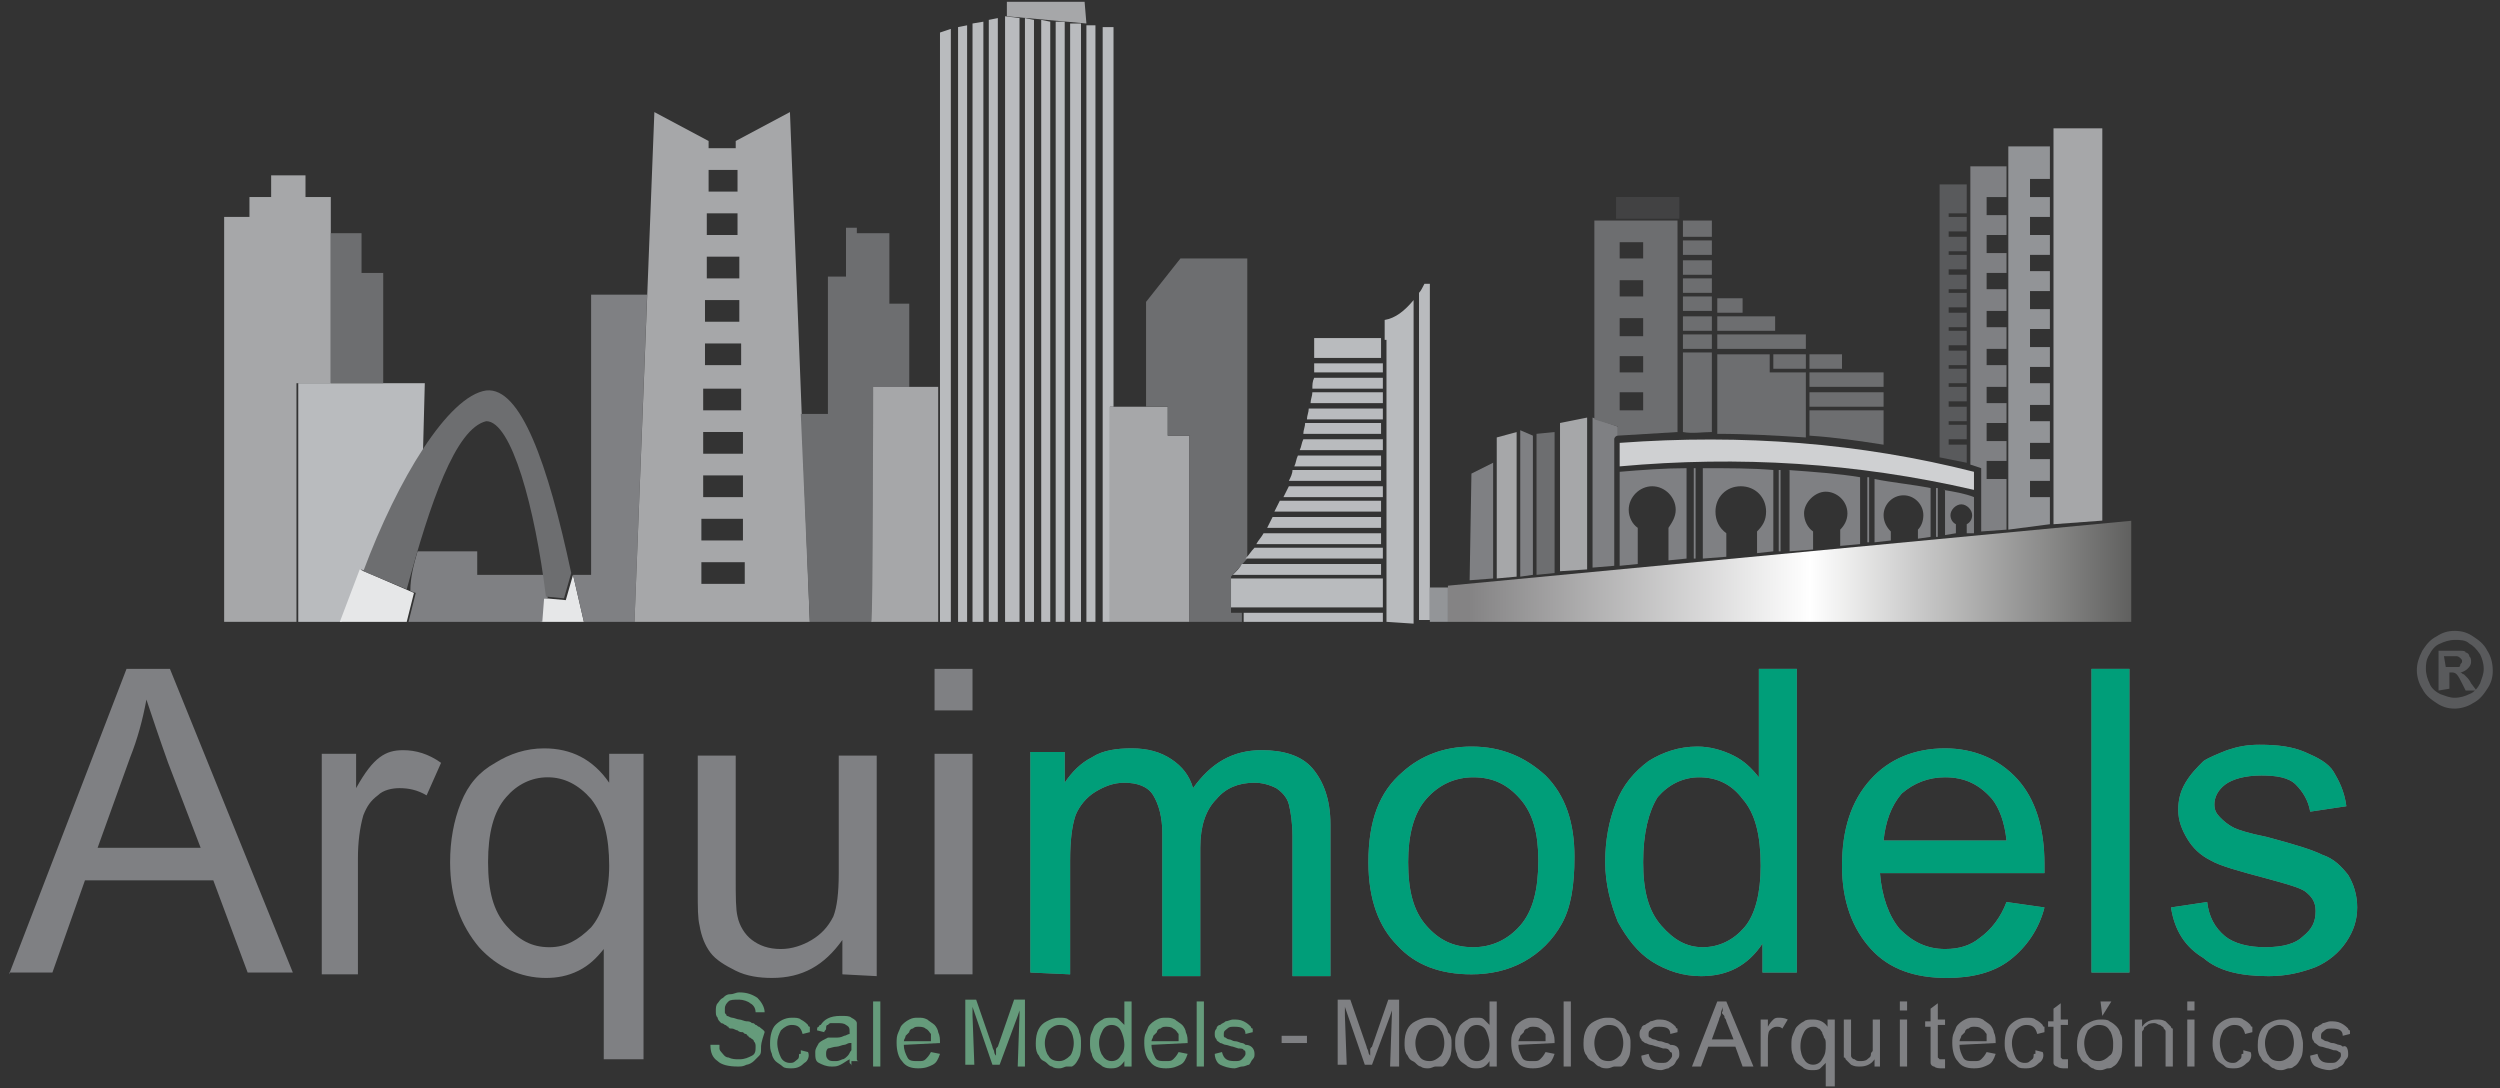 <?xml version="1.0" encoding="utf-8"?>
<!-- Generator: Adobe Illustrator 23.0.4, SVG Export Plug-In . SVG Version: 6.00 Build 0)  -->
<svg version="1.1" id="Layer_1" xmlns="http://www.w3.org/2000/svg" xmlns:xlink="http://www.w3.org/1999/xlink" x="0px" y="0px"
	 viewBox="0 0 138.3 60.2" style="enable-background:new 0 0 138.3 60.2;" xml:space="preserve">
<rect x="0" y="0" width="138.3" height="60.2" fill="#333333" stroke="none"/>
<style type="text/css">
	.st0{fill-rule:evenodd;clip-rule:evenodd;fill:#A6A7A9;}
	.st1{fill-rule:evenodd;clip-rule:evenodd;fill:#B9BBBE;}
	.st2{fill-rule:evenodd;clip-rule:evenodd;fill:#6D6E70;}
	.st3{fill-rule:evenodd;clip-rule:evenodd;fill:#E6E7E8;}
	.st4{fill-rule:evenodd;clip-rule:evenodd;fill:#7F8083;}
	.st5{fill-rule:evenodd;clip-rule:evenodd;fill:#939598;}
	.st6{fill-rule:evenodd;clip-rule:evenodd;fill:#424243;}
	.st7{fill-rule:evenodd;clip-rule:evenodd;fill:#595A5C;}
	.st8{fill-rule:evenodd;clip-rule:evenodd;fill:#929497;}
	.st9{fill-rule:evenodd;clip-rule:evenodd;fill:#CFD0D2;}
	.st10{clip-path:url(#SVGID_2_);fill:url(#SVGID_3_);}
	.st11{fill-rule:evenodd;clip-rule:evenodd;fill:#009E79;}
	.st12{fill:#595A5C;}
	.st13{fill:#659B7B;}
	.st14{fill:#7F8083;}
</style>
<g>
	<polygon class="st0" points="12.4,34.4 16.4,34.4 16.4,21.2 18.3,21.2 18.3,10.9 16.9,10.9 16.9,9.7 15,9.7 15,10.9 13.8,10.9 
		13.8,12 12.4,12 	"/>
	<path class="st1" d="M18.3,21.2h5.2L23.4,25c-1.3,2.1-2.4,4.3-3.2,6.6L20,31.5l-1.1,2.9h-2.4V21.2H18.3z"/>
	<polygon class="st2" points="18.3,12.9 20,12.9 20,15.1 21.2,15.1 21.2,21.2 18.3,21.2 	"/>
	<polygon class="st3" points="22.9,32.8 19.9,31.5 18.8,34.4 22.5,34.4 	"/>
	<polygon class="st3" points="30.2,33.1 30,33.1 29.9,34.4 32.3,34.4 31.7,31.8 31.3,33.2 	"/>
	<path class="st4" d="M23.1,30.5h3.3v1.3h3.8l0.1,1.3h-0.2L30,34.4h-7.4l0.4-1.6l-0.3-0.1C22.7,31.9,22.9,31.2,23.1,30.5"/>
	<polygon class="st4" points="31.7,31.8 32.7,31.8 32.7,16.3 35.8,16.3 35.1,34.4 32.3,34.4 	"/>
	<path class="st0" d="M38.8,31.1h2.4v1.2h-2.4V31.1z M38.8,28.7h2.3v1.2h-2.3V28.7z M38.9,26.3h2.2v1.2h-2.2V26.3z M38.9,23.9h2.2
		v1.2h-2.2V23.9z M38.9,21.5H41v1.2h-2.1V21.5z M39,19h2v1.2h-2V19z M39,16.6h1.9v1.2H39V16.6z M39.1,14.2h1.8v1.2h-1.8V14.2z
		 M39.1,11.8h1.7V13h-1.7V11.8z M39.2,9.4h1.6v1.2h-1.6V9.4z M35.1,34.4l1.1-28.2l3,1.6v0.4h1.5V7.8l3-1.6l1.1,28.2H35.1z"/>
	<polygon class="st2" points="44.3,22.9 45.8,22.9 45.8,15.3 46.8,15.3 46.8,12.6 47.4,12.6 47.4,12.9 49.2,12.9 49.2,16.8 
		50.3,16.8 50.3,21.4 48.3,21.4 48.3,34.4 44.8,34.4 	"/>
	<path class="st0" d="M48.3,21.4h2h1.6v13h-3.7C48.3,34.4,48.3,21.4,48.3,21.4"/>
	<polygon class="st1" points="53,1.5 53.5,1.4 53.5,34.4 53,34.4 	"/>
	<polygon class="st1" points="53.8,1.3 54.4,1.2 54.4,34.4 53.8,34.4 	"/>
	<polygon class="st1" points="54.7,1.1 55.2,1 55.2,34.4 54.7,34.4 	"/>
	<polygon class="st1" points="55.6,0.9 56.4,1 56.4,34.4 55.6,34.4 	"/>
	<polygon class="st1" points="56.7,1 57.2,1.1 57.2,34.4 56.7,34.4 	"/>
	<polygon class="st1" points="57.6,1.1 58.1,1.2 58.1,34.4 57.6,34.4 	"/>
	<polygon class="st1" points="58.4,1.2 58.9,1.2 58.9,34.4 58.4,34.4 	"/>
	<polygon class="st1" points="59.2,1.3 59.8,1.3 59.8,34.4 59.2,34.4 	"/>
	<polygon class="st1" points="60.1,1.4 60.6,1.4 60.6,34.4 60.1,34.4 	"/>
	<polygon class="st1" points="61,1.5 61.6,1.5 61.6,22.5 61.4,22.5 61.4,34.4 61,34.4 	"/>
	<polygon class="st0" points="55.7,0.9 55.7,0.1 60,0.1 60.1,1.3 	"/>
	<polygon class="st0" points="61.4,22.5 64.6,22.5 64.6,24.1 65.8,24.1 65.8,34.4 61.4,34.4 	"/>
	<polygon class="st2" points="63.4,22.5 63.4,16.7 65.3,14.3 69,14.3 69,30.9 68.1,31.9 68.1,33.9 68.7,33.9 68.7,34.4 65.8,34.4 
		65.8,24.1 64.6,24.1 64.6,22.5 	"/>
	<path class="st1" d="M76.5,33.9v0.5h-7.7v-0.5H76.5z M76.5,33.6h-8.4V32h8.4V33.6z M72.7,19.8c0-0.4,0-0.7,0-1.1h3.7v1.1H72.7z
		 M72.7,20.6c0-0.2,0-0.4,0-0.5h3.8v0.5H72.7z M72.6,21.5c0-0.2,0-0.4,0.1-0.6h3.8v0.6H72.6z M72.5,22.3c0-0.2,0.1-0.4,0.1-0.6h3.9
		v0.6H72.5z M72.3,23.2c0-0.2,0.1-0.4,0.1-0.6h4.1v0.6H72.3z M72.1,24c0-0.2,0.1-0.4,0.1-0.6h4.2V24H72.1z M71.9,24.9
		c0.1-0.2,0.1-0.4,0.2-0.6h4.4v0.6H71.9z M71.6,25.8c0.1-0.2,0.1-0.4,0.2-0.6h4.6v0.6H71.6z M71.3,26.6c0.1-0.2,0.2-0.4,0.2-0.6h4.9
		v0.6H71.3z M71,27.5c0.1-0.2,0.2-0.4,0.3-0.6h5.2v0.6H71z M70.5,28.3c0.1-0.2,0.2-0.4,0.3-0.6h5.6v0.6H70.5z M70.1,29.2
		c0.1-0.2,0.2-0.4,0.3-0.6h6v0.6H70.1z M69.5,30.1c0.1-0.2,0.3-0.4,0.4-0.6h6.5v0.6H69.5z M68.9,30.9c0.2-0.2,0.3-0.4,0.5-0.6h7.1
		v0.6H68.9z M68.2,31.8c0.2-0.2,0.4-0.4,0.5-0.6h7.7v0.6H68.2z"/>
	<path class="st1" d="M78.5,16.2c0.1-0.1,0.2-0.3,0.3-0.5h0.3v18.6h-0.6L78.5,16.2L78.5,16.2z M76.7,34.4V18.8h-0.1v-1.1
		c0.6-0.1,1.1-0.5,1.6-1.1v17.9L76.7,34.4L76.7,34.4z"/>
	<polygon class="st5" points="79.1,34.4 80.1,34.4 80.1,32.5 79.1,32.5 	"/>
	<polygon class="st4" points="81.3,32.1 82.6,32 82.6,25.6 81.4,26.2 	"/>
	<polygon class="st0" points="82.8,32 83.9,31.9 83.9,23.9 82.8,24.2 	"/>
	<polygon class="st4" points="84.1,31.9 84.8,31.8 84.8,24.1 84.1,23.8 	"/>
	<polygon class="st2" points="85,31.8 86,31.7 86,23.9 85,24 	"/>
	<polygon class="st0" points="86.3,31.6 87.8,31.5 87.8,23.1 86.3,23.4 	"/>
	<path class="st4" d="M88.1,23.1l1.4,0.5v0.5c-0.1,0-0.2,0.1-0.2,0.2v7l-1.2,0.1C88.1,31.4,88.1,23.1,88.1,23.1z"/>
	<path class="st2" d="M89.6,21.7h1.3v1h-1.3V21.7z M89.6,19.7h1.3v0.9h-1.3V19.7z M89.6,17.6h1.3v1h-1.3V17.6z M89.6,15.5h1.3v0.9
		h-1.3V15.5z M89.6,13.4h1.3v0.9h-1.3V13.4z M88.2,23.2l1.3,0.4v0.5l3.3-0.2V12.2h-4.6C88.2,12.2,88.2,23.2,88.2,23.2z"/>
	<rect x="89.4" y="10.9" class="st6" width="3.5" height="1.2"/>
	<rect x="93.1" y="12.2" class="st2" width="1.6" height="0.9"/>
	<rect x="93.1" y="13.3" class="st2" width="1.6" height="0.8"/>
	<rect x="93.1" y="14.4" class="st2" width="1.6" height="0.8"/>
	<rect x="93.1" y="15.4" class="st2" width="1.6" height="0.8"/>
	<rect x="93.1" y="16.4" class="st2" width="1.6" height="0.8"/>
	<rect x="95" y="16.5" class="st2" width="1.4" height="0.8"/>
	<rect x="93.1" y="17.5" class="st2" width="1.6" height="0.8"/>
	<rect x="93.1" y="18.5" class="st2" width="1.6" height="0.8"/>
	<rect x="95" y="17.5" class="st2" width="3.2" height="0.8"/>
	<rect x="95" y="18.5" class="st2" width="4.9" height="0.8"/>
	<path class="st2" d="M93.1,23.9v-4.4h1.6v4.4C94.2,23.9,93.6,24,93.1,23.9"/>
	<path class="st2" d="M95,24c1.7,0,3.3,0.1,4.9,0.2v-3.6h-2v-1H95V24z"/>
	<rect x="98.1" y="19.6" class="st2" width="1.8" height="0.8"/>
	<rect x="100.1" y="19.6" class="st2" width="1.8" height="0.8"/>
	<rect x="100.1" y="20.6" class="st2" width="4.1" height="0.8"/>
	<rect x="100.1" y="21.7" class="st2" width="4.1" height="0.8"/>
	<path class="st2" d="M104.2,22.7h-4.1v1.4c1.5,0.1,2.8,0.3,4.1,0.5V22.7z"/>
	<polygon class="st7" points="107.3,10.2 108.8,10.2 108.8,11.8 107.8,11.8 107.8,12 108.8,12 108.8,12.8 107.8,12.8 107.8,13.1 
		108.8,13.1 108.8,13.9 107.8,13.9 107.8,14.1 108.8,14.1 108.8,14.9 107.8,14.9 107.8,15.2 108.8,15.2 108.8,16 107.8,16 
		107.8,16.2 108.8,16.2 108.8,17 107.8,17 107.8,17.3 108.8,17.3 108.8,18.1 107.8,18.1 107.8,18.3 108.8,18.3 108.8,19.1 
		107.8,19.1 107.8,19.4 108.8,19.4 108.8,20.2 107.8,20.2 107.8,20.4 108.8,20.4 108.8,21.2 107.8,21.2 107.8,21.4 108.8,21.4 
		108.8,22.2 107.8,22.2 107.8,22.5 108.8,22.5 108.8,23.3 107.8,23.3 107.8,23.5 108.8,23.5 108.8,24.3 107.8,24.3 107.8,24.6 
		108.8,24.6 108.8,25.6 107.3,25.3 	"/>
	<polygon class="st4" points="109,25.7 109.6,25.9 109.6,29.4 111,29.3 111,26.5 109.9,26.5 109.9,25.5 111,25.5 111,24.4 
		109.9,24.4 109.9,23.4 111,23.4 111,22.3 109.9,22.3 109.9,21.4 111,21.4 111,20.2 109.9,20.2 109.9,19.3 111,19.3 111,18.1 
		109.9,18.1 109.9,17.2 111,17.2 111,16 109.9,16 109.9,15.1 111,15.1 111,14 109.9,14 109.9,13 111,13 111,11.9 109.9,11.9 
		109.9,10.9 111,10.9 111,9.2 109,9.2 	"/>
	<polygon class="st8" points="113.4,29 111.1,29.3 111.1,8.1 113.4,8.1 113.4,9.9 112.3,9.9 112.3,10.9 113.4,10.9 113.4,12 
		112.3,12 112.3,13 113.4,13 113.4,14.1 112.3,14.1 112.3,15 113.4,15 113.4,16.1 112.3,16.1 112.3,17.1 113.4,17.1 113.4,18.2 
		112.3,18.2 112.3,19.2 113.4,19.2 113.4,20.3 112.3,20.3 112.3,21.2 113.4,21.2 113.4,22.4 112.3,22.4 112.3,23.3 113.4,23.3 
		113.4,24.5 112.3,24.5 112.3,25.4 113.4,25.4 113.4,26.6 112.3,26.6 112.3,27.5 113.4,27.5 	"/>
	<polygon class="st0" points="113.6,7.1 116.3,7.1 116.3,28.8 113.6,29 	"/>
	<path class="st9" d="M89.6,24.5v1.3c6.6-0.6,13.1-0.2,19.6,1.3v-1C102.9,24.5,96.4,24,89.6,24.5"/>
	<path class="st4" d="M89.6,31.3l1-0.1v-2c-0.3-0.2-0.5-0.6-0.5-1c0-0.7,0.6-1.3,1.3-1.3c0.7,0,1.3,0.6,1.3,1.3c0,0.4-0.2,0.7-0.4,1
		V31l1-0.1v-5c-1.2,0-2.5,0.1-3.7,0.2L89.6,31.3z"/>
	<path class="st4" d="M94.2,25.9c1.4,0,2.7,0,3.9,0.1v4.5l-0.9,0.1v-1.2c0.3-0.3,0.5-0.6,0.5-1.1c0-0.8-0.6-1.4-1.4-1.4
		s-1.4,0.6-1.4,1.4c0,0.5,0.2,0.9,0.6,1.2v1.3l-1.3,0.1L94.2,25.9z"/>
	<path class="st4" d="M98.9,26c1.4,0.1,2.8,0.2,4,0.4v3.7l-1.1,0.1v-0.9c0.2-0.2,0.4-0.5,0.4-0.9c0-0.7-0.6-1.2-1.2-1.2
		s-1.2,0.6-1.2,1.2c0,0.4,0.2,0.8,0.5,1v1L99,30.5V26H98.9z"/>
	<path class="st4" d="M103.7,26.5c1,0.2,2.1,0.3,3.1,0.5v2.7l-0.7,0.1v-0.5c0.2-0.2,0.3-0.5,0.3-0.8c0-0.6-0.5-1.1-1.1-1.1
		s-1.1,0.5-1.1,1.1c0,0.4,0.2,0.7,0.4,0.9v0.5l-0.9,0.1C103.7,30,103.7,26.5,103.7,26.5z"/>
	<path class="st4" d="M107.5,27.1c0.6,0.1,1.2,0.2,1.7,0.4v2h-0.4V29c0.2-0.1,0.3-0.3,0.3-0.5c0-0.3-0.3-0.6-0.6-0.6
		c-0.3,0-0.6,0.3-0.6,0.6c0,0.2,0.1,0.4,0.3,0.5v0.5l-0.6,0.1v-2.5H107.5z"/>
	<rect x="93.7" y="25.9" class="st4" width="0.1" height="5"/>
	<rect x="98.4" y="26" class="st4" width="0.1" height="4.5"/>
	<rect x="103.3" y="26.4" class="st4" width="0.1" height="3.6"/>
	<rect x="107.1" y="27" class="st4" width="0.1" height="2.7"/>
	<path class="st2" d="M22.5,32.6l-2.4-1c1.9-5.1,4.7-9.7,6.8-10c1.9-0.2,3.4,4,4.7,10.1l-0.4,1.4l-1-0.1c-0.6-4.9-1.9-9.7-3.3-9.7
		C25.2,23.7,23.8,27.8,22.5,32.6"/>
	<polygon class="st1" points="52,34.4 52.6,34.4 52.6,1.6 52,1.8 	"/>
	<g>
		<g>
			<defs>
				<polygon id="SVGID_1_" points="80.1,32.4 80.1,34.4 118,34.4 118,28.8 				"/>
			</defs>
			<clipPath id="SVGID_2_">
				<use xlink:href="#SVGID_1_"  style="overflow:visible;"/>
			</clipPath>
			
				<linearGradient id="SVGID_3_" gradientUnits="userSpaceOnUse" x1="-585.547" y1="-93.88" x2="-585.269" y2="-93.88" gradientTransform="matrix(135.646 0 0 135.646 79507.172 12766.03)">
				<stop  offset="0" style="stop-color:#848384"/>
				<stop  offset="1.752800e-02" style="stop-color:#848384"/>
				<stop  offset="0.524" style="stop-color:#FFFFFF"/>
				<stop  offset="1" style="stop-color:#60605F"/>
			</linearGradient>
			<rect x="80.1" y="28.8" class="st10" width="37.8" height="5.6"/>
		</g>
	</g>
	<path class="st4" d="M51.7,41.7h2.1v12.2h-2.1V41.7z M51.7,37h2.1v2.3h-2.1V37z M46.6,53.9V52c-1,1.4-2.2,2.1-3.9,2.1
		c-0.7,0-1.4-0.1-2-0.4c-0.6-0.3-1.1-0.6-1.4-1c-0.3-0.4-0.5-0.9-0.6-1.5c-0.1-0.4-0.1-1-0.1-1.9v-7.5h2.1v6.7c0,1.1,0,1.8,0.1,2.2
		c0.1,0.5,0.4,1,0.8,1.3c0.4,0.3,0.9,0.5,1.6,0.5c0.6,0,1.2-0.2,1.7-0.5s0.9-0.7,1.2-1.3c0.2-0.5,0.3-1.3,0.3-2.4v-6.5h2.1V54
		L46.6,53.9L46.6,53.9z M27,47.7c0,1.6,0.3,2.7,1,3.5s1.4,1.2,2.4,1.2c0.9,0,1.6-0.4,2.3-1.1c0.6-0.7,1-1.9,1-3.4
		c0-1.6-0.3-2.8-1-3.7C32,43.4,31.2,43,30.3,43s-1.7,0.4-2.3,1.1C27.3,44.9,27,46.1,27,47.7 M33.4,58.5v-6C33,53,32.6,53.4,32,53.7
		c-0.6,0.3-1.2,0.4-1.8,0.4c-1.4,0-2.7-0.6-3.7-1.7c-1-1.2-1.6-2.7-1.6-4.7c0-1.2,0.2-2.3,0.6-3.3s1-1.7,1.9-2.2
		c0.8-0.5,1.7-0.8,2.7-0.8c1.5,0,2.7,0.6,3.6,1.9v-1.6h1.9v16.9h-2.2V58.5z M17.8,53.9V41.7h1.9v1.9c0.5-0.9,0.9-1.4,1.3-1.7
		s0.8-0.4,1.3-0.4c0.7,0,1.4,0.2,2.1,0.7L23.6,44c-0.5-0.3-1-0.4-1.5-0.4c-0.4,0-0.9,0.1-1.2,0.4c-0.4,0.3-0.6,0.6-0.8,1.1
		c-0.2,0.7-0.3,1.5-0.3,2.4v6.4H17.8z M5.4,46.9h5.7l-1.8-4.7c-0.5-1.4-0.9-2.6-1.2-3.5c-0.2,1.1-0.5,2.2-0.9,3.2L5.4,46.9z
		 M0.5,53.9L7,37h2.4l6.8,16.8h-2.5l-1.9-5.1H4.7l-1.8,5.1H0.5V53.9z"/>
	<path class="st4" d="M120.1,50.2l2-0.3c0.1,0.8,0.4,1.4,1,1.9c0.5,0.4,1.3,0.6,2.2,0.6c1,0,1.7-0.2,2.1-0.6
		c0.5-0.4,0.7-0.8,0.7-1.4c0-0.5-0.2-0.8-0.6-1.1c-0.3-0.2-1-0.4-2.1-0.7c-1.5-0.4-2.6-0.7-3.1-1c-0.6-0.3-1-0.7-1.3-1.2
		s-0.5-1-0.5-1.6c0-0.5,0.1-1,0.4-1.5s0.6-0.8,1-1.2c0.3-0.2,0.8-0.4,1.3-0.6c0.6-0.2,1.1-0.3,1.8-0.3c1,0,1.8,0.1,2.5,0.4
		c0.7,0.3,1.3,0.6,1.6,1.1s0.6,1.1,0.7,1.9l-2,0.3c-0.1-0.6-0.4-1.1-0.8-1.5s-1.1-0.5-1.9-0.5c-0.9,0-1.6,0.2-2,0.5
		s-0.6,0.7-0.6,1.1c0,0.3,0.1,0.5,0.3,0.7c0.2,0.2,0.4,0.4,0.8,0.6c0.2,0.1,0.8,0.3,1.8,0.5c1.5,0.4,2.5,0.7,3.1,1
		c0.6,0.2,1,0.6,1.4,1.1c0.3,0.5,0.5,1.1,0.5,1.8s-0.2,1.3-0.6,1.9c-0.4,0.6-1,1.1-1.7,1.4c-0.8,0.3-1.6,0.5-2.6,0.5
		c-1.6,0-2.8-0.3-3.6-1C120.9,52.4,120.3,51.5,120.1,50.2 M115.7,37h2.1v16.8h-2.1V37z M104.2,46.5h6.8c-0.1-1-0.4-1.8-0.8-2.3
		c-0.7-0.8-1.5-1.2-2.6-1.2c-0.9,0-1.7,0.3-2.4,0.9C104.6,44.6,104.3,45.5,104.2,46.5 M111,49.9l2.1,0.3c-0.3,1.2-1,2.2-1.9,2.9
		s-2.1,1-3.5,1c-1.8,0-3.2-0.5-4.2-1.6s-1.6-2.6-1.6-4.6s0.5-3.6,1.6-4.8c1-1.1,2.4-1.7,4.1-1.7c1.6,0,3,0.6,4,1.7
		c1,1.1,1.5,2.7,1.5,4.7c0,0.1,0,0.3,0,0.5H104c0.1,1.3,0.5,2.4,1.1,3.1c0.7,0.7,1.5,1.1,2.5,1.1c0.8,0,1.4-0.2,1.9-0.6
		C110.2,51.4,110.7,50.7,111,49.9 M90.9,47.7c0,1.6,0.3,2.7,1,3.5s1.4,1.2,2.3,1.2s1.7-0.4,2.3-1.1c0.6-0.7,0.9-1.9,0.9-3.4
		c0-1.7-0.3-2.9-1-3.7C95.8,43.4,95,43,94,43c-0.9,0-1.7,0.4-2.3,1.1C91.2,44.9,90.9,46.1,90.9,47.7 M97.5,53.8v-1.6
		c-0.8,1.2-1.9,1.8-3.4,1.8c-1,0-1.9-0.3-2.7-0.8c-0.8-0.5-1.4-1.3-1.9-2.2c-0.4-1-0.7-2.1-0.7-3.3s0.2-2.3,0.6-3.3s1-1.7,1.8-2.3
		c0.8-0.5,1.7-0.8,2.7-0.8c0.7,0,1.4,0.2,2,0.5s1,0.7,1.4,1.2v-6h2.1v16.8C99.4,53.8,97.5,53.8,97.5,53.8z M77.9,47.7
		c0,1.6,0.3,2.7,1,3.5s1.5,1.2,2.6,1.2c1,0,1.9-0.4,2.6-1.2s1-2,1-3.6c0-1.5-0.3-2.6-1-3.4c-0.7-0.8-1.5-1.2-2.6-1.2
		c-1,0-1.9,0.4-2.6,1.2C78.2,45,77.9,46.2,77.9,47.7 M75.7,47.7c0-2.3,0.6-3.9,1.9-5c1-0.9,2.3-1.4,3.8-1.4c1.7,0,3,0.6,4.1,1.6
		c1.1,1.1,1.6,2.6,1.6,4.5c0,1.6-0.2,2.8-0.7,3.7s-1.2,1.6-2.1,2.1s-1.9,0.7-2.9,0.7c-1.7,0-3.1-0.5-4.1-1.6
		C76.3,51.3,75.7,49.8,75.7,47.7 M57,53.8V41.6h1.9v1.7c0.4-0.6,0.9-1.1,1.5-1.4c0.6-0.4,1.4-0.5,2.2-0.5c0.9,0,1.6,0.2,2.2,0.6
		c0.6,0.4,1,0.9,1.2,1.6c1-1.4,2.2-2.1,3.8-2.1c1.2,0,2.2,0.3,2.8,1c0.6,0.7,1,1.7,1,3.1V54h-2.1v-7.7c0-0.8-0.1-1.4-0.2-1.8
		c-0.1-0.4-0.4-0.7-0.7-0.9c-0.4-0.2-0.8-0.3-1.2-0.3c-0.9,0-1.6,0.3-2.1,0.9c-0.6,0.6-0.9,1.5-0.9,2.7V54h-2.1v-7.9
		c0-0.9-0.2-1.6-0.5-2.1c-0.3-0.5-0.9-0.7-1.6-0.7c-0.6,0-1.1,0.2-1.6,0.5s-0.9,0.8-1.1,1.3c-0.2,0.6-0.3,1.4-0.3,2.5v6.3L57,53.8
		L57,53.8z"/>
	<path class="st11" d="M120.1,50.2l2-0.3c0.1,0.8,0.4,1.4,1,1.9c0.5,0.4,1.3,0.6,2.2,0.6c1,0,1.7-0.2,2.1-0.6
		c0.5-0.4,0.7-0.8,0.7-1.4c0-0.5-0.2-0.8-0.6-1.1c-0.3-0.2-1-0.4-2.1-0.7c-1.5-0.4-2.6-0.7-3.1-1c-0.6-0.3-1-0.7-1.3-1.2
		s-0.5-1-0.5-1.6c0-0.5,0.1-1,0.4-1.5s0.6-0.8,1-1.2c0.3-0.2,0.8-0.4,1.3-0.6c0.6-0.2,1.1-0.3,1.8-0.3c1,0,1.8,0.1,2.5,0.4
		c0.7,0.3,1.3,0.6,1.6,1.1s0.6,1.1,0.7,1.9l-2,0.3c-0.1-0.6-0.4-1.1-0.8-1.5s-1.1-0.5-1.9-0.5c-0.9,0-1.6,0.2-2,0.5
		s-0.6,0.7-0.6,1.1c0,0.3,0.1,0.5,0.3,0.7c0.2,0.2,0.4,0.4,0.8,0.6c0.2,0.1,0.8,0.3,1.8,0.5c1.5,0.4,2.5,0.7,3.1,1
		c0.6,0.2,1,0.6,1.4,1.1c0.3,0.5,0.5,1.1,0.5,1.8s-0.2,1.3-0.6,1.9c-0.4,0.6-1,1.1-1.7,1.4c-0.8,0.3-1.6,0.5-2.6,0.5
		c-1.6,0-2.8-0.3-3.6-1C120.9,52.4,120.3,51.5,120.1,50.2 M115.7,37h2.1v16.8h-2.1V37z M104.2,46.5h6.8c-0.1-1-0.4-1.8-0.8-2.3
		c-0.7-0.8-1.5-1.2-2.6-1.2c-0.9,0-1.7,0.3-2.4,0.9C104.6,44.6,104.3,45.5,104.2,46.5 M111,49.9l2.1,0.3c-0.3,1.2-1,2.2-1.9,2.9
		s-2.1,1-3.5,1c-1.8,0-3.2-0.5-4.2-1.6s-1.6-2.6-1.6-4.6s0.5-3.6,1.6-4.8c1-1.1,2.4-1.7,4.1-1.7c1.6,0,3,0.6,4,1.7
		c1,1.1,1.5,2.7,1.5,4.7c0,0.1,0,0.3,0,0.5H104c0.1,1.3,0.5,2.4,1.1,3.1c0.7,0.7,1.5,1.1,2.5,1.1c0.8,0,1.4-0.2,1.9-0.6
		C110.2,51.4,110.7,50.7,111,49.9 M90.9,47.7c0,1.6,0.3,2.7,1,3.5s1.4,1.2,2.3,1.2s1.7-0.4,2.3-1.1c0.6-0.7,0.9-1.9,0.9-3.4
		c0-1.7-0.3-2.9-1-3.7C95.8,43.4,95,43,94,43c-0.9,0-1.7,0.4-2.3,1.1C91.2,44.9,90.9,46.1,90.9,47.7 M97.5,53.8v-1.6
		c-0.8,1.2-1.9,1.8-3.4,1.8c-1,0-1.9-0.3-2.7-0.8c-0.8-0.5-1.4-1.3-1.9-2.2c-0.4-1-0.7-2.1-0.7-3.3s0.2-2.3,0.6-3.3s1-1.7,1.8-2.3
		c0.8-0.5,1.7-0.8,2.7-0.8c0.7,0,1.4,0.2,2,0.5s1,0.7,1.4,1.2v-6h2.1v16.8C99.4,53.8,97.5,53.8,97.5,53.8z M77.9,47.7
		c0,1.6,0.3,2.7,1,3.5s1.5,1.2,2.6,1.2c1,0,1.9-0.4,2.6-1.2s1-2,1-3.6c0-1.5-0.3-2.6-1-3.4c-0.7-0.8-1.5-1.2-2.6-1.2
		c-1,0-1.9,0.4-2.6,1.2C78.2,45,77.9,46.2,77.9,47.7 M75.7,47.7c0-2.3,0.6-3.9,1.9-5c1-0.9,2.3-1.4,3.8-1.4c1.7,0,3,0.6,4.1,1.6
		c1.1,1.1,1.6,2.6,1.6,4.5c0,1.6-0.2,2.8-0.7,3.7s-1.2,1.6-2.1,2.1s-1.9,0.7-2.9,0.7c-1.7,0-3.1-0.5-4.1-1.6
		C76.3,51.3,75.7,49.8,75.7,47.7 M57,53.8V41.6h1.9v1.7c0.4-0.6,0.9-1.1,1.5-1.4c0.6-0.4,1.4-0.5,2.2-0.5c0.9,0,1.6,0.2,2.2,0.6
		c0.6,0.4,1,0.9,1.2,1.6c1-1.4,2.2-2.1,3.8-2.1c1.2,0,2.2,0.3,2.8,1c0.6,0.7,1,1.7,1,3.1V54h-2.1v-7.7c0-0.8-0.1-1.4-0.2-1.8
		c-0.1-0.4-0.4-0.7-0.7-0.9c-0.4-0.2-0.8-0.3-1.2-0.3c-0.9,0-1.6,0.3-2.1,0.9c-0.6,0.6-0.9,1.5-0.9,2.7V54h-2.1v-7.9
		c0-0.9-0.2-1.6-0.5-2.1c-0.3-0.5-0.9-0.7-1.6-0.7c-0.6,0-1.1,0.2-1.6,0.5s-0.9,0.8-1.1,1.3c-0.2,0.6-0.3,1.4-0.3,2.5v6.3L57,53.8
		L57,53.8z"/>
	<g>
		<path class="st12" d="M135.8,34.9c0.4,0,0.7,0.1,1,0.3s0.6,0.4,0.8,0.8c0.2,0.3,0.3,0.7,0.3,1.1c0,0.4-0.1,0.7-0.3,1
			s-0.4,0.6-0.8,0.8c-0.3,0.2-0.7,0.3-1,0.3c-0.4,0-0.7-0.1-1-0.3s-0.6-0.4-0.8-0.8c-0.2-0.3-0.3-0.7-0.3-1c0-0.4,0.1-0.7,0.3-1.1
			c0.2-0.3,0.4-0.6,0.8-0.8C135.1,35,135.4,34.9,135.8,34.9z M135.8,35.4c-0.3,0-0.6,0.1-0.8,0.2c-0.3,0.1-0.5,0.4-0.6,0.6
			c-0.2,0.3-0.2,0.6-0.2,0.8c0,0.3,0.1,0.6,0.2,0.8c0.1,0.3,0.4,0.5,0.6,0.6c0.3,0.1,0.5,0.2,0.8,0.2s0.6-0.1,0.8-0.2
			c0.3-0.1,0.5-0.4,0.6-0.6c0.1-0.3,0.2-0.5,0.2-0.8s-0.1-0.6-0.2-0.8c-0.2-0.3-0.4-0.5-0.6-0.6C136.4,35.4,136.1,35.4,135.8,35.4z
			 M134.9,38.2V36h0.5c0.4,0,0.7,0,0.7,0c0.1,0,0.3,0,0.3,0.1c0.1,0,0.2,0.1,0.2,0.2c0.1,0.1,0.1,0.2,0.1,0.3c0,0.2-0.1,0.3-0.2,0.4
			s-0.3,0.2-0.4,0.2c0.1,0,0.1,0.1,0.2,0.1c0,0,0.1,0.1,0.2,0.2c0,0,0.1,0.1,0.2,0.3l0.3,0.4h-0.6l-0.2-0.4
			c-0.1-0.2-0.2-0.4-0.3-0.5s-0.2-0.1-0.3-0.1h-0.1v0.9L134.9,38.2L134.9,38.2z M135.3,36.9h0.2c0.3,0,0.4,0,0.5,0s0.1-0.1,0.1-0.1
			c0-0.1,0.1-0.1,0.1-0.2c0-0.1,0-0.1-0.1-0.2c0,0-0.1-0.1-0.2-0.1c-0.1,0-0.2,0-0.5,0h-0.2L135.3,36.9L135.3,36.9z"/>
	</g>
	<path class="st13" d="M42.1,58c0,0.2,0,0.3-0.1,0.4c-0.1,0.1-0.2,0.2-0.3,0.3s-0.3,0.2-0.4,0.2C41.1,59,41,59,40.8,59
		c-0.5,0-0.9-0.1-1.1-0.3c-0.3-0.2-0.4-0.5-0.4-0.9h0.5c0,0.1,0,0.2,0,0.2s0,0.1,0.1,0.2c0.1,0.1,0.2,0.3,0.4,0.3
		c0.2,0.1,0.4,0.1,0.6,0.1c0.3,0,0.5-0.1,0.7-0.2c0.2-0.1,0.2-0.3,0.2-0.5c0-0.1,0-0.2-0.1-0.3c0-0.1-0.1-0.1-0.2-0.2
		c0,0-0.1,0-0.1-0.1c0,0-0.1,0-0.1-0.1c-0.1,0-0.1,0-0.2-0.1c-0.1,0-0.2,0-0.3-0.1c-0.1,0-0.2-0.1-0.3-0.1s-0.2,0-0.2-0.1
		c-0.1,0-0.1-0.1-0.2-0.1c0,0-0.1-0.1-0.2-0.1c-0.1-0.1-0.2-0.2-0.2-0.3c-0.1-0.1-0.1-0.2-0.1-0.4c0-0.1,0-0.3,0.1-0.4
		c0.1-0.1,0.1-0.2,0.3-0.3c0.1-0.1,0.2-0.2,0.4-0.2s0.3-0.1,0.5-0.1c0.4,0,0.7,0.1,1,0.3c0.2,0.2,0.4,0.5,0.4,0.8h-0.5
		c0-0.2-0.1-0.4-0.3-0.5c-0.1-0.1-0.4-0.2-0.6-0.2c-0.3,0-0.5,0-0.6,0.1s-0.2,0.2-0.2,0.4c0,0.1,0,0.1,0,0.2c0,0.1,0.1,0.1,0.1,0.2
		c0.1,0,0.2,0.1,0.3,0.1s0.3,0.1,0.4,0.1c0.1,0,0.3,0.1,0.4,0.1c0.1,0,0.2,0,0.3,0.1c0.1,0,0.1,0,0.2,0.1c0.1,0,0.1,0.1,0.2,0.1
		c0.1,0.1,0.3,0.2,0.3,0.3C42.1,57.7,42.1,57.8,42.1,58"/>
	<path class="st13" d="M44.5,58.8c-0.2,0.2-0.4,0.3-0.7,0.3c-0.2,0-0.4,0-0.5-0.1s-0.3-0.2-0.4-0.3c-0.1-0.1-0.2-0.3-0.2-0.4
		c-0.1-0.2-0.1-0.4-0.1-0.6c0-0.4,0.1-0.8,0.3-1s0.5-0.4,0.9-0.4c0.2,0,0.4,0,0.5,0.1c0.2,0.1,0.3,0.2,0.4,0.3c0,0,0,0.1,0.1,0.1
		v0.1V57v0.1l-0.4,0.1c-0.1-0.4-0.3-0.5-0.6-0.5c-0.2,0-0.4,0.1-0.6,0.3c-0.1,0.2-0.2,0.4-0.2,0.7s0.1,0.6,0.2,0.8
		c0.1,0.2,0.3,0.3,0.5,0.3c0.1,0,0.2,0,0.3-0.1s0.2-0.1,0.2-0.3c0-0.1,0-0.1,0.1-0.1c0,0,0-0.1,0-0.2l0.4,0.1
		C44.8,58.4,44.7,58.7,44.5,58.8"/>
	<path class="st13" d="M47.1,59c0-0.1,0-0.1-0.1-0.2c0,0,0-0.1,0-0.2c-0.2,0.1-0.3,0.2-0.5,0.3S46.2,59,46,59
		c-0.3,0-0.5-0.1-0.7-0.2c-0.2-0.1-0.2-0.3-0.2-0.6c0-0.2,0.1-0.3,0.2-0.5c0.1-0.1,0.3-0.2,0.5-0.3h0.1H46h0.1h0.1
		c0.2,0,0.3,0,0.5-0.1c0.1,0,0.2-0.1,0.3-0.1v-0.1c0-0.2,0-0.3-0.2-0.4c-0.1-0.1-0.3-0.1-0.5-0.1c-0.1,0-0.2,0-0.3,0s-0.1,0-0.2,0.1
		c-0.1,0-0.1,0.1-0.1,0.2c0,0.1-0.1,0.1-0.1,0.2L45.2,57c0-0.1,0-0.2,0.1-0.2c0,0,0-0.1,0.1-0.1c0.2-0.3,0.5-0.5,1.1-0.5
		c0.3,0,0.5,0,0.6,0.1c0.2,0.1,0.3,0.2,0.3,0.3v0.1v0.1v0.1c0,0.1,0,0.1,0,0.2v0.6c0,0.1,0,0.3,0,0.4c0,0.1,0,0.2,0,0.2
		c0,0.1,0,0.1,0,0.1v0.1c0,0.1,0,0.1,0,0.1s0,0.1,0.1,0.1h-0.4V59z M47,57.7c-0.1,0-0.2,0.1-0.3,0.1s-0.3,0.1-0.4,0.1
		c-0.2,0-0.4,0.1-0.5,0.1c-0.1,0.1-0.1,0.2-0.1,0.3s0,0.2,0.1,0.3s0.2,0.1,0.4,0.1c0.1,0,0.2,0,0.4-0.1c0.1,0,0.2-0.1,0.3-0.2
		c0.1-0.1,0.1-0.2,0.2-0.3c0-0.1,0-0.2,0-0.4v0H47z"/>
	<rect x="48.3" y="55.4" class="st13" width="0.4" height="3.6"/>
	<path class="st13" d="M52,57.7L52,57.7C52,57.8,52,57.8,52,57.7l-2,0.1c0,0.3,0.1,0.5,0.2,0.7c0.1,0.2,0.3,0.2,0.6,0.2
		c0.2,0,0.3,0,0.4-0.1c0.1-0.1,0.2-0.2,0.3-0.4l0.5,0.1c-0.1,0.3-0.2,0.5-0.4,0.6s-0.4,0.2-0.8,0.2c-0.4,0-0.7-0.1-0.9-0.4
		c-0.2-0.2-0.3-0.6-0.3-1c0-0.2,0-0.4,0.1-0.6c0.1-0.2,0.1-0.3,0.2-0.4c0.1-0.1,0.2-0.2,0.4-0.3s0.3-0.1,0.5-0.1s0.3,0,0.5,0.1
		c0.1,0.1,0.3,0.2,0.4,0.3c0.1,0.1,0.2,0.3,0.2,0.4C52,57.3,52,57.5,52,57.7 M51.5,57.4C51.5,57.3,51.5,57.3,51.5,57.4
		C51.5,57.3,51.5,57.3,51.5,57.4c0-0.1,0-0.1,0-0.2c-0.1-0.1-0.1-0.2-0.3-0.3c-0.1-0.1-0.3-0.1-0.4-0.1c-0.1,0-0.2,0-0.3,0.1
		c-0.1,0-0.2,0.1-0.2,0.2c-0.1,0.1-0.1,0.1-0.2,0.2c0,0.1-0.1,0.2-0.1,0.3h1.5C51.5,57.4,51.5,57.4,51.5,57.4"/>
	<path class="st13" d="M56.3,59l0.1-2.9v-0.2v-0.1v0.1l-0.1,0.3l-1,2.7h-0.4l-1.1-3.2v0.1v0.4l0.1,2.7h-0.5v-3.6H54l0.9,2.6
		c0,0.1,0.1,0.2,0.1,0.3s0.1,0.2,0.1,0.2v-0.1v-0.1v-0.1c0-0.1,0-0.1,0.1-0.2l0.9-2.6h0.6V59H56.3z"/>
	<path class="st13" d="M59.8,57.7c0,0.3,0,0.6-0.1,0.8s-0.2,0.4-0.4,0.5c-0.1,0-0.2,0-0.3,0s-0.2,0.1-0.4,0.1c-0.1,0-0.3,0-0.4-0.1
		c-0.1,0-0.2-0.1-0.3-0.2c-0.1-0.1-0.2-0.1-0.3-0.2c-0.1-0.1-0.1-0.2-0.2-0.3c-0.1-0.2-0.1-0.4-0.1-0.6c0-0.6,0.2-1,0.6-1.2
		c0.2-0.1,0.4-0.2,0.7-0.2c0.2,0,0.4,0,0.5,0.1c0.2,0.1,0.3,0.2,0.4,0.3c0.1,0.1,0.2,0.3,0.2,0.4C59.8,57.3,59.8,57.5,59.8,57.7
		 M59.4,57.7c0-0.3-0.1-0.6-0.2-0.7c-0.1-0.2-0.3-0.3-0.6-0.3c-0.2,0-0.4,0.1-0.6,0.3c-0.1,0.2-0.2,0.4-0.2,0.7s0.1,0.6,0.2,0.7
		c0.1,0.2,0.3,0.3,0.6,0.3c0.2,0,0.4-0.1,0.6-0.3C59.3,58.3,59.4,58,59.4,57.7"/>
	<path class="st13" d="M62.2,59v-0.3c-0.2,0.3-0.4,0.4-0.7,0.4c-0.2,0-0.3,0-0.5-0.1c-0.1-0.1-0.3-0.2-0.4-0.3
		c-0.1-0.1-0.2-0.3-0.2-0.4c-0.1-0.2-0.1-0.4-0.1-0.6c0-0.2,0-0.4,0.1-0.6c0.1-0.2,0.1-0.3,0.2-0.4c0.1-0.1,0.2-0.2,0.4-0.3
		c0.1-0.1,0.3-0.1,0.5-0.1s0.3,0,0.4,0.1c0.1,0.1,0.2,0.2,0.3,0.3v-1.3h0.4V59H62.2z M62.2,57.8c0-0.3-0.1-0.6-0.2-0.8
		c-0.1-0.2-0.3-0.3-0.5-0.3S61.1,56.8,61,57s-0.2,0.4-0.2,0.7s0.1,0.6,0.2,0.7c0.1,0.2,0.3,0.3,0.5,0.3s0.4-0.1,0.5-0.3
		C62.1,58.3,62.2,58.1,62.2,57.8"/>
	<path class="st13" d="M65.7,57.7L65.7,57.7C65.7,57.8,65.7,57.8,65.7,57.7l-2,0.1c0,0.3,0.1,0.5,0.2,0.7c0.1,0.2,0.3,0.2,0.6,0.2
		c0.2,0,0.3,0,0.4-0.1s0.2-0.2,0.3-0.4l0.5,0.1c-0.1,0.3-0.2,0.5-0.4,0.6c-0.2,0.1-0.4,0.2-0.8,0.2s-0.7-0.1-0.9-0.4
		c-0.2-0.2-0.3-0.6-0.3-1c0-0.2,0-0.4,0.1-0.6c0.1-0.2,0.1-0.3,0.2-0.4c0.1-0.1,0.2-0.2,0.4-0.3c0.2-0.1,0.3-0.1,0.5-0.1
		s0.3,0,0.5,0.1c0.1,0.1,0.3,0.2,0.4,0.3s0.2,0.3,0.2,0.4C65.7,57.3,65.7,57.5,65.7,57.7 M65.2,57.4C65.2,57.3,65.2,57.3,65.2,57.4
		C65.2,57.3,65.2,57.3,65.2,57.4c0-0.1,0-0.1,0-0.2c-0.1-0.1-0.1-0.2-0.3-0.3c-0.1-0.1-0.3-0.1-0.4-0.1s-0.2,0-0.3,0.1
		c-0.1,0-0.2,0.1-0.2,0.2c-0.1,0.1-0.1,0.1-0.2,0.2c0,0.1-0.1,0.2-0.1,0.3h1.5C65.2,57.4,65.2,57.4,65.2,57.4"/>
	<rect x="66.2" y="55.4" class="st13" width="0.4" height="3.6"/>
	<path class="st13" d="M69.4,58.3c0,0.1,0,0.2-0.1,0.3s-0.1,0.2-0.2,0.3c-0.1,0-0.2,0.1-0.4,0.1c-0.1,0-0.3,0.1-0.4,0.1
		c-0.3,0-0.6-0.1-0.8-0.2c-0.2-0.1-0.3-0.4-0.3-0.6l0.4-0.1c0.1,0.4,0.3,0.5,0.7,0.5c0.2,0,0.3,0,0.4-0.1s0.2-0.2,0.2-0.3
		s0-0.2-0.1-0.2c0-0.1-0.2-0.1-0.3-0.1l-0.3-0.1c-0.1,0-0.3-0.1-0.4-0.1s-0.2-0.1-0.3-0.1c-0.1-0.1-0.2-0.1-0.2-0.2
		c-0.1-0.1-0.1-0.2-0.1-0.3s0-0.2,0.1-0.3c0-0.1,0.1-0.2,0.2-0.2c0.1-0.1,0.2-0.1,0.3-0.2c0.1,0,0.3-0.1,0.4-0.1
		c0.2,0,0.4,0,0.6,0.1s0.3,0.2,0.4,0.3c0,0,0,0.1,0.1,0.1c0,0,0,0.1,0,0.2l-0.4,0.1c0-0.3-0.2-0.4-0.6-0.4c-0.2,0-0.3,0-0.4,0.1
		s-0.2,0.1-0.2,0.3c0,0.1,0,0.1,0,0.1s0,0.1,0.1,0.1c0,0,0.1,0.1,0.2,0.1s0.2,0.1,0.3,0.1c0.2,0,0.3,0.1,0.4,0.1s0.2,0.1,0.2,0.1
		C69.2,57.8,69.4,58,69.4,58.3"/>
	<rect x="70.9" y="57.3" class="st14" width="1.4" height="0.4"/>
	<path class="st14" d="M76.9,59l0.1-2.9v-0.2v-0.1v0.1l-0.1,0.3l-1,2.7h-0.4l-1.1-3.2v0.1v0.4l0.1,2.7H74v-3.6h0.7l0.9,2.6
		c0,0.1,0.1,0.2,0.1,0.3s0.1,0.2,0.1,0.2v-0.1v-0.1v-0.1c0-0.1,0-0.1,0.1-0.2l0.9-2.6h0.6V59H76.9z"/>
	<path class="st14" d="M80.3,57.7c0,0.3,0,0.6-0.1,0.8S80,58.9,79.8,59c-0.1,0-0.2,0-0.4,0c-0.1,0-0.2,0.1-0.4,0.1
		c-0.1,0-0.3,0-0.4-0.1c-0.1,0-0.2-0.1-0.3-0.2c-0.1-0.1-0.2-0.1-0.3-0.2c-0.1-0.1-0.1-0.2-0.2-0.3c-0.1-0.2-0.1-0.4-0.1-0.6
		c0-0.6,0.2-1,0.6-1.2c0.2-0.1,0.4-0.2,0.7-0.2c0.2,0,0.4,0,0.5,0.1c0.2,0.1,0.3,0.2,0.4,0.3s0.2,0.3,0.2,0.4
		C80.3,57.3,80.3,57.5,80.3,57.7 M79.9,57.7c0-0.3-0.1-0.6-0.2-0.7c-0.1-0.2-0.3-0.3-0.6-0.3c-0.2,0-0.4,0.1-0.6,0.3
		c-0.1,0.2-0.2,0.4-0.2,0.7s0.1,0.6,0.2,0.7c0.1,0.2,0.3,0.3,0.6,0.3c0.2,0,0.4-0.1,0.6-0.3C79.8,58.3,79.9,58,79.9,57.7"/>
	<path class="st14" d="M82.4,59v-0.3c-0.2,0.3-0.4,0.4-0.7,0.4c-0.2,0-0.3,0-0.5-0.1c-0.1-0.1-0.3-0.2-0.4-0.3s-0.2-0.3-0.2-0.4
		c-0.1-0.2-0.1-0.4-0.1-0.6c0-0.2,0-0.4,0.1-0.6c0.1-0.2,0.1-0.3,0.2-0.4c0.1-0.1,0.2-0.2,0.4-0.3c0.1-0.1,0.3-0.1,0.5-0.1
		s0.3,0,0.4,0.1s0.2,0.2,0.3,0.3v-1.3h0.4V59H82.4z M82.4,57.8c0-0.3-0.1-0.6-0.2-0.8s-0.3-0.3-0.5-0.3s-0.4,0.1-0.5,0.3
		C81,57.2,81,57.4,81,57.7s0.1,0.6,0.2,0.7c0.1,0.2,0.3,0.3,0.5,0.3s0.4-0.1,0.5-0.3C82.3,58.3,82.4,58.1,82.4,57.8"/>
	<path class="st14" d="M86,57.7L86,57.7C86,57.8,86,57.8,86,57.7l-2,0.1c0,0.3,0.1,0.5,0.2,0.7s0.3,0.2,0.6,0.2c0.2,0,0.3,0,0.4-0.1
		s0.2-0.2,0.3-0.4l0.5,0.1c-0.1,0.3-0.2,0.5-0.4,0.6c-0.2,0.1-0.4,0.2-0.8,0.2s-0.7-0.1-0.9-0.4c-0.2-0.2-0.3-0.6-0.3-1
		c0-0.2,0-0.4,0.1-0.6c0.1-0.2,0.1-0.3,0.2-0.4c0.1-0.1,0.2-0.2,0.4-0.3c0.2-0.1,0.3-0.1,0.5-0.1s0.3,0,0.5,0.1
		c0.1,0.1,0.3,0.2,0.4,0.3s0.2,0.3,0.2,0.4C86,57.3,86,57.5,86,57.7 M85.5,57.4C85.5,57.3,85.5,57.3,85.5,57.4
		C85.5,57.3,85.5,57.3,85.5,57.4c0-0.1,0-0.1,0-0.2c-0.1-0.1-0.1-0.2-0.3-0.3c-0.1-0.1-0.3-0.1-0.4-0.1s-0.2,0-0.3,0.1
		c-0.1,0-0.2,0.1-0.2,0.2c-0.1,0.1-0.1,0.1-0.2,0.2c0,0.1-0.1,0.2-0.1,0.3h1.5C85.5,57.4,85.5,57.4,85.5,57.4"/>
	<rect x="86.5" y="55.4" class="st14" width="0.4" height="3.6"/>
	<path class="st14" d="M90.2,57.7c0,0.3,0,0.6-0.1,0.8s-0.2,0.4-0.4,0.5c-0.1,0-0.2,0-0.4,0c-0.1,0-0.2,0.1-0.4,0.1
		c-0.1,0-0.3,0-0.4-0.1c-0.1,0-0.2-0.1-0.3-0.2c-0.1-0.1-0.2-0.1-0.3-0.2c-0.1-0.1-0.1-0.2-0.2-0.3c-0.1-0.2-0.1-0.4-0.1-0.6
		c0-0.6,0.2-1,0.6-1.2c0.2-0.1,0.4-0.2,0.7-0.2c0.2,0,0.4,0,0.5,0.1c0.2,0.1,0.3,0.2,0.4,0.3S90,57,90,57.1
		C90.2,57.3,90.2,57.5,90.2,57.7 M89.8,57.7c0-0.3-0.1-0.6-0.2-0.7c-0.1-0.2-0.3-0.3-0.6-0.3c-0.2,0-0.4,0.1-0.6,0.3
		c-0.1,0.2-0.2,0.4-0.2,0.7s0.1,0.6,0.2,0.7c0.1,0.2,0.3,0.3,0.6,0.3c0.2,0,0.4-0.1,0.6-0.3C89.7,58.3,89.8,58,89.8,57.7"/>
	<path class="st14" d="M92.9,58.3c0,0.1,0,0.2-0.1,0.3s-0.1,0.2-0.2,0.3s-0.2,0.1-0.3,0.2c-0.1,0-0.3,0.1-0.4,0.1
		c-0.3,0-0.6-0.1-0.8-0.2c-0.2-0.1-0.3-0.4-0.3-0.6l0.4-0.1c0.1,0.4,0.3,0.5,0.7,0.5c0.2,0,0.3,0,0.4-0.1s0.2-0.2,0.2-0.3
		s0-0.2-0.1-0.2C92.3,58,92.2,58,92,58l-0.3-0.1c-0.1,0-0.3-0.1-0.4-0.1s-0.2-0.1-0.3-0.1c-0.1-0.1-0.2-0.1-0.2-0.2
		c-0.1-0.1-0.1-0.2-0.1-0.3s0-0.2,0.1-0.3c0-0.1,0.1-0.2,0.2-0.2c0.1-0.1,0.2-0.1,0.3-0.2c0.1,0,0.3-0.1,0.4-0.1
		c0.2,0,0.4,0,0.6,0.1s0.3,0.2,0.4,0.3c0,0,0,0.1,0.1,0.1c0,0,0,0.1,0,0.2l-0.4,0.1c0-0.3-0.2-0.4-0.6-0.4c-0.2,0-0.3,0-0.4,0.1
		s-0.2,0.1-0.2,0.3c0,0.1,0,0.1,0,0.1s0,0.1,0.1,0.1c0,0,0.1,0.1,0.2,0.1s0.2,0.1,0.3,0.1c0.2,0,0.3,0.1,0.4,0.1s0.2,0.1,0.2,0.1
		C92.8,57.8,92.9,58,92.9,58.3"/>
	<path class="st14" d="M96.4,59L96,57.9h-1.5L94.1,59h-0.5l1.4-3.6h0.5L97,59H96.4z M95.5,56.5c0-0.1-0.1-0.2-0.1-0.2
		c0-0.1,0-0.1-0.1-0.2s0-0.1,0-0.2c0-0.1,0-0.1,0-0.2c0,0.1-0.1,0.2-0.1,0.4c0,0.1-0.1,0.2-0.1,0.3l-0.4,1.1h1.2L95.5,56.5z"/>
	<path class="st14" d="M98.6,56.9c-0.1-0.1-0.2-0.1-0.3-0.1c-0.2,0-0.3,0.1-0.4,0.2c-0.1,0.1-0.1,0.4-0.1,0.6V59h-0.4v-2.6h0.4v0.4
		c0.1-0.2,0.2-0.3,0.3-0.4c0.1-0.1,0.2-0.1,0.3-0.1c0.1,0,0.3,0,0.5,0.1L98.6,56.9z"/>
	<path class="st14" d="M101,60.1v-1.3c-0.1,0.1-0.2,0.2-0.3,0.3c-0.1,0.1-0.3,0.1-0.4,0.1c-0.2,0-0.3,0-0.5-0.1
		c-0.1-0.1-0.3-0.2-0.4-0.3s-0.2-0.3-0.2-0.4c-0.1-0.2-0.1-0.4-0.1-0.6c0-0.2,0-0.4,0.1-0.6c0.1-0.2,0.1-0.3,0.2-0.4
		c0.1-0.1,0.2-0.2,0.4-0.3c0.1-0.1,0.3-0.1,0.5-0.1c0.3,0,0.6,0.1,0.8,0.4v-0.4h0.4v3.7C101.5,60.1,101,60.1,101,60.1z M101,57.8
		c0-0.2,0-0.3-0.1-0.4c0-0.1-0.1-0.2-0.1-0.3c-0.1-0.1-0.1-0.2-0.2-0.2c-0.1-0.1-0.2-0.1-0.3-0.1c-0.2,0-0.4,0.1-0.5,0.3
		s-0.2,0.4-0.2,0.8c0,0.3,0.1,0.6,0.2,0.7c0.1,0.2,0.3,0.3,0.5,0.3s0.4-0.1,0.5-0.3C101,58.3,101,58.1,101,57.8"/>
	<path class="st14" d="M103.7,59v-0.4c-0.2,0.3-0.5,0.4-0.8,0.4c-0.2,0-0.3,0-0.5-0.1c-0.1-0.1-0.2-0.2-0.3-0.3c0,0,0-0.1-0.1-0.1
		v-0.1c0,0,0-0.1,0-0.2c0-0.1,0-0.1,0-0.2v-1.6h0.4v1.5v0.2c0,0.1,0,0.1,0,0.1v0.1v0.1c0,0.1,0.1,0.2,0.2,0.2
		c0.1,0.1,0.2,0.1,0.3,0.1c0.1,0,0.3,0,0.4-0.1s0.2-0.1,0.2-0.3c0-0.1,0.1-0.1,0.1-0.2c0-0.1,0-0.2,0-0.3v-1.4h0.4V59H103.7z"/>
	<path class="st14" d="M105.1,55.4h0.4v0.5h-0.4V55.4z M105.1,56.4h0.4V59h-0.4V56.4z"/>
	<path class="st14" d="M107.6,59.1c0,0-0.1,0-0.2,0s-0.3,0-0.4-0.1c-0.1,0-0.2-0.1-0.2-0.2v-0.1v-0.1v-0.1c0-0.1,0-0.1,0-0.2v-1.5
		h-0.3v-0.3h0.3v-0.7l0.4-0.3v0.9h0.4v0.3h-0.4v1.5c0,0.1,0,0.1,0,0.2v0.1c0,0,0,0,0.1,0.1h0.1c0.1,0,0.1,0,0.2,0V59.1
		C107.7,59.1,107.6,59.1,107.6,59.1"/>
	<path class="st14" d="M110.4,57.7L110.4,57.7C110.4,57.8,110.4,57.8,110.4,57.7l-2,0.1c0,0.3,0.1,0.5,0.2,0.7s0.3,0.2,0.6,0.2
		c0.2,0,0.3,0,0.4-0.1s0.2-0.2,0.3-0.4l0.5,0.1c-0.1,0.3-0.2,0.5-0.4,0.6c-0.2,0.1-0.4,0.2-0.8,0.2s-0.7-0.1-0.9-0.4
		c-0.2-0.2-0.3-0.6-0.3-1c0-0.2,0-0.4,0.1-0.6c0.1-0.2,0.1-0.3,0.2-0.4c0.1-0.1,0.2-0.2,0.4-0.3c0.2-0.1,0.3-0.1,0.5-0.1
		s0.3,0,0.5,0.1c0.1,0.1,0.3,0.2,0.4,0.3s0.2,0.3,0.2,0.4C110.4,57.3,110.4,57.5,110.4,57.7 M109.9,57.4
		C109.9,57.3,109.9,57.3,109.9,57.4C109.9,57.3,109.9,57.3,109.9,57.4c0-0.1,0-0.1,0-0.2c-0.1-0.1-0.1-0.2-0.3-0.3
		c-0.1-0.1-0.3-0.1-0.4-0.1s-0.2,0-0.3,0.1c-0.1,0-0.2,0.1-0.2,0.2c-0.1,0.1-0.1,0.1-0.2,0.2c0,0.1-0.1,0.2-0.1,0.3h1.5
		C109.9,57.4,109.9,57.4,109.9,57.4"/>
	<path class="st14" d="M112.8,58.8c-0.2,0.2-0.4,0.3-0.7,0.3c-0.2,0-0.4,0-0.5-0.1s-0.3-0.2-0.4-0.3s-0.2-0.3-0.2-0.4
		c-0.1-0.2-0.1-0.4-0.1-0.6c0-0.4,0.1-0.8,0.3-1c0.2-0.2,0.5-0.4,0.9-0.4c0.2,0,0.4,0,0.5,0.1c0.2,0.1,0.3,0.2,0.4,0.3
		c0,0,0,0.1,0.1,0.1v0.1V57v0.1l-0.4,0.1c-0.1-0.4-0.3-0.5-0.6-0.5c-0.2,0-0.4,0.1-0.6,0.3c-0.1,0.2-0.2,0.4-0.2,0.7
		s0.1,0.6,0.2,0.8s0.3,0.3,0.5,0.3c0.1,0,0.2,0,0.3-0.1c0.1-0.1,0.2-0.1,0.2-0.3c0-0.1,0-0.1,0.1-0.1c0,0,0-0.1,0-0.2l0.4,0.1
		C113.1,58.4,113,58.7,112.8,58.8"/>
	<path class="st14" d="M114.4,59.1c0,0-0.1,0-0.2,0s-0.3,0-0.4-0.1c-0.1,0-0.2-0.1-0.2-0.2v-0.1v-0.1v-0.1c0-0.1,0-0.1,0-0.2v-1.5
		h-0.3v-0.3h0.3v-0.7l0.4-0.3v0.9h0.4v0.3H114v1.5c0,0.1,0,0.1,0,0.2v0.1c0,0,0,0,0.1,0.1h0.1c0.1,0,0.1,0,0.2,0L114.4,59.1
		C114.5,59.1,114.4,59.1,114.4,59.1"/>
	<path class="st14" d="M117.4,57.7c0,0.3,0,0.6-0.1,0.8s-0.2,0.4-0.4,0.5c-0.1,0.1-0.2,0.1-0.3,0.1c-0.1,0-0.2,0.1-0.4,0.1
		c-0.1,0-0.3,0-0.4-0.1c-0.1,0-0.2-0.1-0.3-0.2c-0.1-0.1-0.2-0.1-0.3-0.2c-0.1-0.1-0.1-0.2-0.2-0.3c-0.1-0.2-0.1-0.4-0.1-0.6
		c0-0.6,0.2-1,0.6-1.2c0.2-0.1,0.4-0.2,0.7-0.2c0.2,0,0.4,0,0.5,0.1c0.2,0.1,0.3,0.2,0.4,0.3s0.2,0.3,0.2,0.4
		C117.4,57.3,117.4,57.5,117.4,57.7 M116.9,57.7c0-0.3-0.1-0.6-0.2-0.7c-0.1-0.2-0.3-0.3-0.6-0.3c-0.2,0-0.4,0.1-0.6,0.3
		c-0.1,0.2-0.2,0.4-0.2,0.7s0.1,0.6,0.2,0.7c0.1,0.2,0.3,0.3,0.6,0.3c0.2,0,0.4-0.1,0.6-0.3C116.9,58.3,116.9,58,116.9,57.7"/>
	<path class="st14" d="M119.8,59v-1.6c0-0.1,0-0.2,0-0.3s0-0.1-0.1-0.2c0-0.1-0.1-0.1-0.2-0.2c-0.1,0-0.2-0.1-0.3-0.1
		c-0.1,0-0.3,0-0.4,0.1s-0.2,0.1-0.2,0.2c0,0.1-0.1,0.1-0.1,0.2c0,0.1,0,0.2,0,0.3V59h-0.4v-2.6h0.4v0.4c0.2-0.3,0.5-0.4,0.8-0.4
		c0.2,0,0.3,0,0.5,0.1c0.1,0.1,0.2,0.2,0.3,0.3c0,0,0,0.1,0.1,0.1V57c0,0,0,0.1,0,0.2c0,0.1,0,0.2,0,0.3V59H119.8z"/>
	<path class="st14" d="M121,55.4h0.4v0.5H121V55.4z M121,56.4h0.4V59H121V56.4z"/>
	<path class="st14" d="M124.3,58.8c-0.2,0.2-0.4,0.3-0.7,0.3c-0.2,0-0.4,0-0.5-0.1s-0.3-0.2-0.4-0.3s-0.2-0.3-0.2-0.4
		c-0.1-0.2-0.1-0.4-0.1-0.6c0-0.4,0.1-0.8,0.3-1c0.2-0.2,0.5-0.4,0.9-0.4c0.2,0,0.4,0,0.5,0.1c0.2,0.1,0.3,0.2,0.4,0.3
		c0,0,0,0.1,0.1,0.1v0.1V57v0.1l-0.4,0.1c-0.1-0.4-0.3-0.5-0.6-0.5c-0.2,0-0.4,0.1-0.6,0.3c-0.1,0.2-0.2,0.4-0.2,0.7
		s0.1,0.6,0.2,0.8s0.3,0.3,0.5,0.3c0.1,0,0.2,0,0.3-0.1c0.1-0.1,0.2-0.1,0.2-0.3c0-0.1,0-0.1,0.1-0.1c0,0,0-0.1,0-0.2l0.4,0.1
		C124.6,58.4,124.5,58.7,124.3,58.8"/>
	<path class="st14" d="M127.4,57.7c0,0.3,0,0.6-0.1,0.8s-0.2,0.4-0.4,0.5c-0.1,0.1-0.2,0.1-0.3,0.1c-0.1,0-0.2,0.1-0.4,0.1
		c-0.1,0-0.3,0-0.4-0.1c-0.1,0-0.2-0.1-0.3-0.2c-0.1-0.1-0.2-0.1-0.3-0.2c-0.1-0.1-0.1-0.2-0.2-0.3c-0.1-0.2-0.1-0.4-0.1-0.6
		c0-0.6,0.2-1,0.6-1.2c0.2-0.1,0.4-0.2,0.7-0.2c0.2,0,0.4,0,0.5,0.1c0.2,0.1,0.3,0.2,0.4,0.3s0.2,0.3,0.2,0.4
		C127.3,57.3,127.4,57.5,127.4,57.7 M126.9,57.7c0-0.3-0.1-0.6-0.2-0.7c-0.1-0.2-0.3-0.3-0.6-0.3c-0.2,0-0.4,0.1-0.6,0.3
		c-0.1,0.2-0.2,0.4-0.2,0.7s0.1,0.6,0.2,0.7c0.1,0.2,0.3,0.3,0.6,0.3c0.2,0,0.4-0.1,0.6-0.3C126.8,58.3,126.9,58,126.9,57.7"/>
	<path class="st14" d="M129.9,58.3c0,0.1,0,0.2-0.1,0.3s-0.1,0.2-0.2,0.3c-0.1,0.1-0.2,0.1-0.3,0.2c-0.1,0-0.3,0.1-0.4,0.1
		c-0.3,0-0.6-0.1-0.8-0.2c-0.2-0.1-0.3-0.4-0.3-0.6l0.4-0.1c0.1,0.4,0.3,0.5,0.7,0.5c0.2,0,0.3,0,0.4-0.1c0.1-0.1,0.2-0.2,0.2-0.3
		s0-0.2-0.1-0.2c-0.1-0.1-0.2-0.1-0.3-0.1l-0.3-0.1c-0.1,0-0.3-0.1-0.4-0.1c-0.1,0-0.2-0.1-0.2-0.1c-0.1-0.1-0.2-0.1-0.2-0.2
		c-0.1-0.1-0.1-0.2-0.1-0.3s0-0.2,0.1-0.3c0-0.1,0.1-0.2,0.2-0.2c0.1-0.1,0.2-0.1,0.3-0.2c0.1,0,0.3-0.1,0.4-0.1
		c0.2,0,0.4,0,0.6,0.1c0.2,0.1,0.3,0.2,0.4,0.3c0,0,0,0.1,0.1,0.1c0,0,0,0.1,0,0.2l-0.4,0.1c0-0.3-0.2-0.4-0.6-0.4
		c-0.2,0-0.3,0-0.4,0.1c-0.1,0.1-0.2,0.1-0.2,0.3c0,0.1,0,0.1,0,0.1s0,0.1,0.1,0.1c0,0,0.1,0.1,0.2,0.1c0.1,0,0.2,0.1,0.3,0.1
		c0.2,0,0.3,0.1,0.4,0.1c0.1,0,0.2,0.1,0.2,0.1C129.8,57.8,129.9,58,129.9,58.3"/>
	<polygon class="st14" points="116.2,55.4 116.8,55.4 116.3,56.2 	"/>
</g>
</svg>
